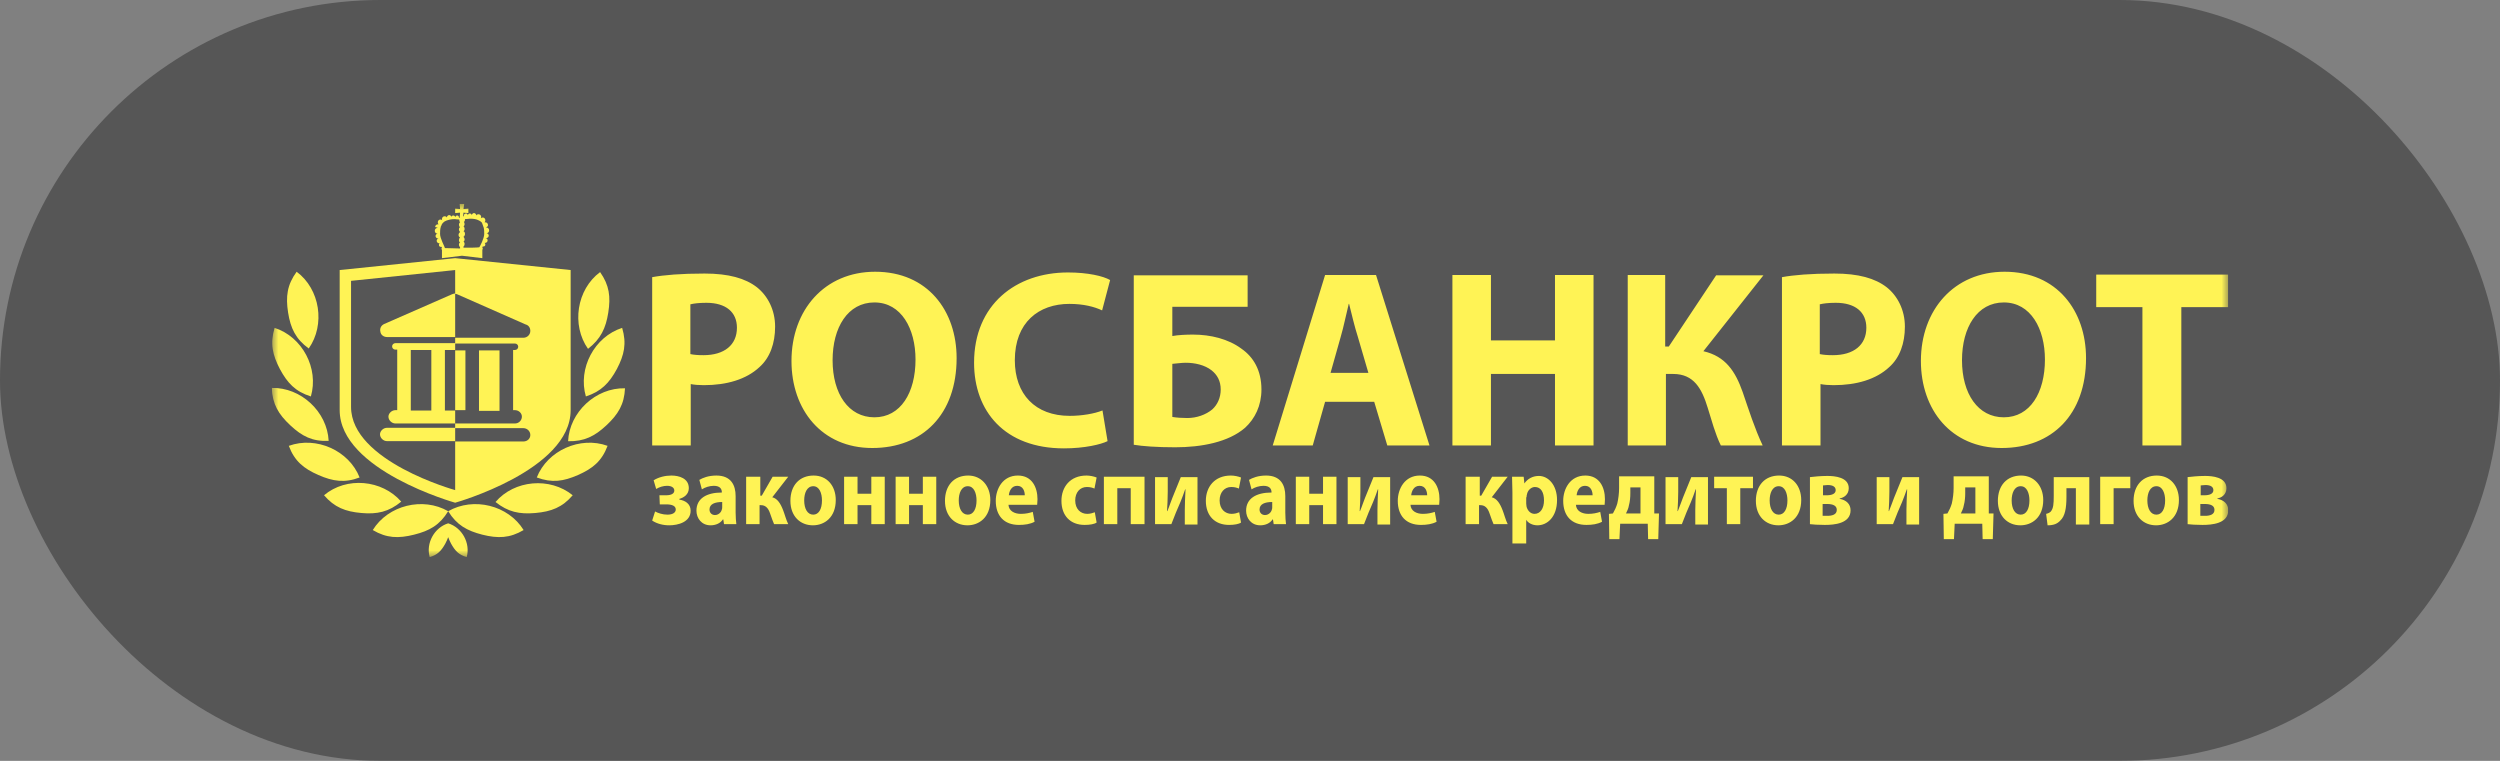 <?xml version="1.0" encoding="UTF-8"?> <svg xmlns="http://www.w3.org/2000/svg" width="184" height="56" viewBox="0 0 184 56" fill="none"><rect x="0" y="0" width="184" height="56" fill="#808080" stroke="none"/><rect width="184" height="56" rx="28" fill="#171717" fill-opacity="0.4"></rect><g clip-path="url(#clip0_2030_5193)"><mask id="mask0_2030_5193" style="mask-type:luminance" maskUnits="userSpaceOnUse" x="20" y="15" width="144" height="26"><path d="M164 15H20V41H164V15Z" fill="white"></path></mask><g mask="url(#mask0_2030_5193)"><path d="M48 32.787H50.838V28.268C51.105 28.321 51.427 28.348 51.801 28.348C53.488 28.348 54.934 27.922 55.897 27.018C56.674 26.327 57.048 25.264 57.048 24.041C57.048 22.818 56.513 21.781 55.71 21.143C54.853 20.479 53.622 20.133 51.855 20.133C50.115 20.133 48.883 20.239 48 20.399V32.787ZM50.838 22.393C51.052 22.34 51.427 22.286 51.989 22.286C53.434 22.286 54.238 22.977 54.238 24.121C54.238 25.397 53.301 26.141 51.775 26.141C51.346 26.141 51.052 26.114 50.811 26.061V22.393H50.838ZM64.411 20C60.689 20 58.253 22.818 58.253 26.567C58.253 30.155 60.475 32.973 64.197 32.973C67.918 32.973 70.407 30.501 70.407 26.354C70.407 22.898 68.293 20 64.411 20ZM64.357 22.26C66.338 22.26 67.382 24.2 67.382 26.46C67.382 28.906 66.285 30.714 64.357 30.714C62.456 30.714 61.279 28.986 61.279 26.513C61.279 24.094 62.403 22.26 64.357 22.26ZM81.143 30.209C80.554 30.448 79.617 30.607 78.733 30.607C76.19 30.607 74.691 29.012 74.691 26.513C74.691 23.722 76.458 22.366 78.707 22.366C79.751 22.366 80.554 22.579 81.116 22.845L81.705 20.611C81.196 20.319 80.072 20.053 78.6 20.053C74.771 20.053 71.692 22.419 71.692 26.699C71.692 30.262 73.941 33 78.305 33C79.831 33 81.036 32.708 81.517 32.468L81.143 30.209ZM83.445 20.239V32.734C84.088 32.84 85.105 32.92 86.497 32.92C88.425 32.92 90.406 32.548 91.637 31.485C92.36 30.82 92.842 29.863 92.842 28.667C92.842 27.258 92.253 26.274 91.369 25.663C90.406 24.945 89.094 24.626 87.809 24.626C87.327 24.626 86.711 24.652 86.283 24.732V22.579H91.825V20.266H83.445V20.239ZM86.283 26.779C86.631 26.753 86.952 26.699 87.273 26.699C87.943 26.699 88.665 26.859 89.174 27.258C89.576 27.577 89.844 28.029 89.844 28.667C89.844 29.278 89.603 29.783 89.228 30.129C88.746 30.527 88.077 30.767 87.38 30.767C86.979 30.767 86.604 30.74 86.283 30.687V26.779ZM101.141 29.571L102.105 32.787H105.21L101.275 20.239H97.527L93.672 32.787H96.617L97.527 29.571H101.141ZM97.928 27.444L98.678 24.785C98.892 24.067 99.08 23.11 99.267 22.366H99.294C99.481 23.11 99.695 24.041 99.936 24.785L100.713 27.444H97.928ZM106.897 20.239V32.787H109.734V27.523H114.447V32.787H117.284V20.239H114.447V25.051H109.734V20.239H106.897ZM119.801 20.239V32.787H122.612V27.523H123.147C124.673 27.523 125.262 28.613 125.69 30.023C125.985 30.953 126.226 31.91 126.654 32.787H129.733C129.144 31.538 128.715 30.182 128.26 28.853C127.724 27.337 127.002 26.221 125.369 25.849L129.786 20.266H126.306L122.825 25.503H122.558V20.239H119.801ZM131.152 32.787H133.989V28.268C134.257 28.321 134.578 28.348 134.953 28.348C136.64 28.348 138.085 27.922 139.049 27.018C139.825 26.327 140.2 25.264 140.2 24.041C140.2 22.818 139.665 21.781 138.862 21.143C138.005 20.479 136.774 20.133 135.007 20.133C133.267 20.133 132.035 20.239 131.152 20.399V32.787ZM133.963 22.393C134.177 22.34 134.552 22.286 135.114 22.286C136.559 22.286 137.363 22.977 137.363 24.121C137.363 25.397 136.426 26.141 134.9 26.141C134.471 26.141 134.177 26.114 133.936 26.061V22.393H133.963ZM147.536 20C143.814 20 141.378 22.818 141.378 26.567C141.378 30.155 143.6 32.973 147.321 32.973C151.043 32.973 153.532 30.501 153.532 26.354C153.532 22.898 151.417 20 147.536 20ZM147.483 22.26C149.463 22.26 150.507 24.2 150.507 26.46C150.507 28.906 149.41 30.714 147.483 30.714C145.581 30.714 144.403 28.986 144.403 26.513C144.403 24.094 145.528 22.26 147.483 22.26ZM157.709 32.787H160.546V22.605H164V20.213H154.282V22.605H157.682V32.787H157.709Z" fill="#FFF355"></path><path d="M34.255 30.24V25.787H33.5V25.76V25.283H37.898C38.033 25.283 38.141 25.389 38.141 25.521C38.141 25.654 38.033 25.76 37.898 25.76H37.764V30.187H37.898C38.168 30.187 38.411 30.399 38.411 30.664C38.411 30.929 38.195 31.168 37.898 31.168H33.5V31.141V30.187H34.255V30.24ZM33.284 21.651L28.265 23.851C28.049 23.957 27.941 24.169 27.995 24.408C28.022 24.646 28.238 24.806 28.481 24.806H33.5V24.832V25.256H29.102C28.967 25.256 28.859 25.362 28.859 25.495C28.859 25.627 28.967 25.733 29.102 25.733H29.236V30.187H29.102C28.832 30.187 28.589 30.426 28.589 30.664C28.589 30.929 28.832 31.168 29.102 31.168H33.5V31.195V31.486H28.481C28.211 31.486 27.968 31.725 27.968 31.963C27.968 32.228 28.211 32.467 28.481 32.467H33.5V31.512H38.519C38.789 31.512 39.032 31.725 39.032 32.016C39.032 32.281 38.816 32.493 38.519 32.493H33.5V36.072C33.5 36.072 25.837 33.951 25.837 29.948C25.837 25.972 25.837 20.67 25.837 20.67L33.5 19.875V21.598C33.446 21.598 33.365 21.625 33.284 21.651ZM33.5 24.806V21.625C33.554 21.625 33.635 21.651 33.689 21.677L38.681 23.878C38.897 23.931 39.032 24.116 39.032 24.355C39.032 24.62 38.816 24.859 38.519 24.859H33.5V24.806ZM33.5 25.76V25.787V30.214H32.745V25.76H33.5ZM31.746 30.214H30.235V25.76H31.746V30.214ZM33.5 19L25 19.875C25 19.875 25 25.76 25 30.187C25 34.614 33.5 37 33.5 37C33.5 37 42 34.614 42 30.187C42 25.787 42 19.875 42 19.875L33.5 19ZM36.765 25.787H35.254V30.24H36.765V25.787Z" fill="#FFF355"></path><path fill-rule="evenodd" clip-rule="evenodd" d="M35.806 17.163C35.917 17.163 36 17.074 36 16.956C36 16.837 35.917 16.748 35.806 16.748C35.778 16.748 35.778 16.748 35.75 16.748C35.833 16.718 35.917 16.659 35.917 16.57C35.917 16.452 35.833 16.363 35.722 16.363C35.694 16.363 35.694 16.363 35.667 16.363C35.694 16.333 35.722 16.274 35.722 16.215C35.722 16.096 35.639 16.007 35.528 16.007C35.472 16.007 35.444 16.037 35.389 16.067C35.389 16.037 35.417 16.007 35.417 15.978C35.417 15.859 35.333 15.77 35.222 15.77C35.139 15.77 35.083 15.8 35.056 15.859C35.056 15.77 34.972 15.681 34.889 15.681C34.806 15.681 34.75 15.741 34.722 15.83C34.722 15.77 34.639 15.711 34.583 15.711C34.5 15.711 34.444 15.77 34.444 15.83C34.417 15.77 34.361 15.711 34.306 15.711C34.222 15.711 34.139 15.77 34.139 15.859C34.139 15.889 34.139 15.889 34.139 15.918C34.139 15.918 34.111 15.918 34.083 15.918L34.111 15.652L34.472 15.681V15.356L34.111 15.385L34.167 15H33.833L33.861 15.385L33.5 15.356V15.681L33.861 15.652L33.833 16.037C33.806 16.037 33.778 16.037 33.778 16.037V16.007C33.778 15.918 33.722 15.859 33.639 15.859C33.583 15.859 33.528 15.918 33.5 15.978C33.5 15.918 33.444 15.859 33.361 15.859C33.278 15.859 33.222 15.918 33.222 15.978C33.222 15.889 33.139 15.83 33.056 15.83C32.972 15.83 32.889 15.918 32.889 16.007C32.861 15.948 32.806 15.918 32.722 15.918C32.611 15.918 32.528 16.007 32.528 16.126C32.528 16.156 32.528 16.185 32.556 16.215C32.528 16.185 32.472 16.156 32.417 16.156C32.306 16.156 32.222 16.244 32.222 16.363C32.222 16.422 32.25 16.482 32.278 16.511C32.25 16.511 32.25 16.511 32.222 16.511C32.111 16.511 32.028 16.6 32.028 16.718C32.083 16.689 32.167 16.778 32.25 16.778C32.222 16.778 32.222 16.778 32.194 16.778C32.083 16.778 32 16.867 32 16.985C32 17.104 32.083 17.193 32.194 17.193H32.222C32.139 17.193 32.056 17.282 32.056 17.37C32.056 17.459 32.139 17.548 32.222 17.548C32.25 17.548 32.25 17.548 32.278 17.548C32.194 17.578 32.139 17.637 32.139 17.726C32.139 17.815 32.222 17.904 32.306 17.904C32.333 17.904 32.333 17.904 32.361 17.904C32.333 17.933 32.306 17.963 32.306 18.022C32.306 18.111 32.361 18.17 32.444 18.17C32.472 18.17 32.472 18.17 32.5 18.17C32.5 18.2 32.528 18.23 32.528 18.23C32.528 18.23 32.444 18.319 32.528 18.378C32.528 18.526 32.528 18.941 32.528 19C34 18.822 34 18.822 34 18.822L35.5 19V18.378C35.556 18.319 35.528 18.259 35.5 18.23C35.5 18.2 35.528 18.17 35.528 18.141C35.556 18.141 35.556 18.141 35.583 18.141C35.667 18.141 35.722 18.081 35.722 17.993C35.722 17.933 35.694 17.904 35.667 17.874C35.694 17.874 35.694 17.874 35.722 17.874C35.806 17.874 35.889 17.785 35.889 17.696C35.889 17.607 35.833 17.548 35.75 17.518C35.778 17.518 35.778 17.518 35.806 17.518C35.889 17.518 35.972 17.43 35.972 17.341C35.972 17.252 35.889 17.163 35.806 17.163ZM32.389 17.222C32.389 17.044 32.389 16.867 32.444 16.689C32.444 16.659 32.444 16.659 32.472 16.63C32.5 16.541 32.528 16.482 32.583 16.422L32.611 16.393C32.667 16.333 32.75 16.274 32.833 16.244C33 16.185 33.194 16.126 33.472 16.126C33.472 16.126 33.667 16.156 33.806 16.156C33.806 16.156 33.806 16.185 33.806 16.215C33.806 16.274 33.833 16.333 33.861 16.363C33.806 16.393 33.778 16.482 33.778 16.541C33.778 16.6 33.806 16.689 33.861 16.718C33.806 16.748 33.778 16.807 33.778 16.896C33.778 16.956 33.806 17.015 33.861 17.074C33.806 17.133 33.75 17.193 33.75 17.282C33.75 17.37 33.778 17.43 33.861 17.489C33.806 17.518 33.778 17.607 33.778 17.667C33.778 17.756 33.806 17.815 33.861 17.844C33.806 17.874 33.778 17.933 33.778 18.022C33.778 18.081 33.806 18.141 33.861 18.2V18.289C33.528 18.289 33.139 18.259 32.75 18.259C32.722 18.141 32.389 17.548 32.389 17.222ZM35.278 18.2C35.056 18.23 34.639 18.23 34.111 18.23V18.141C34.167 18.111 34.194 18.022 34.194 17.963C34.194 17.874 34.167 17.815 34.111 17.785C34.167 17.756 34.194 17.696 34.194 17.607C34.194 17.548 34.167 17.489 34.111 17.43C34.167 17.4 34.222 17.311 34.222 17.222C34.222 17.133 34.194 17.044 34.111 17.015C34.167 16.985 34.194 16.926 34.194 16.837C34.194 16.778 34.167 16.689 34.111 16.659C34.167 16.63 34.194 16.57 34.194 16.482C34.194 16.422 34.167 16.363 34.139 16.333C34.194 16.304 34.222 16.244 34.222 16.156C34.222 16.126 34.222 16.126 34.222 16.126C34.361 16.126 34.556 16.096 34.583 16.096C34.861 16.096 35.056 16.126 35.222 16.215C35.306 16.244 35.389 16.304 35.444 16.363L35.472 16.393C35.5 16.482 35.528 16.57 35.556 16.63C35.556 16.659 35.556 16.659 35.583 16.689C35.639 16.867 35.639 17.044 35.639 17.222C35.639 17.548 35.306 18.17 35.278 18.2Z" fill="#FFF355"></path><path d="M21.204 23.008C21.021 21.831 21.126 20.968 21.833 20C23.561 21.282 23.954 23.897 22.723 25.649C21.754 24.943 21.388 24.158 21.204 23.008ZM44.769 23.008C44.953 21.831 44.848 20.994 44.167 20.026C42.439 21.308 42.046 23.923 43.277 25.675C44.22 24.943 44.586 24.158 44.769 23.008ZM45.398 27.166C45.948 26.12 46.131 25.283 45.791 24.132C43.748 24.786 42.518 27.113 43.12 29.179C44.246 28.813 44.848 28.186 45.398 27.166ZM44.638 31.298C45.503 30.487 45.948 29.755 46 28.578C43.853 28.526 41.915 30.33 41.811 32.474C42.989 32.501 43.775 32.108 44.638 31.298ZM42.544 34.959C43.617 34.488 44.298 33.939 44.717 32.814C42.701 32.082 40.292 33.154 39.507 35.142C40.633 35.56 41.47 35.43 42.544 34.959ZM39.402 37.757C40.58 37.653 41.392 37.339 42.151 36.45C40.475 35.09 37.857 35.325 36.469 36.947C37.386 37.679 38.224 37.862 39.402 37.757ZM35.501 39.352C36.653 39.64 37.517 39.614 38.538 39.012C37.412 37.182 34.846 36.554 32.987 37.626C32.359 38.646 31.625 39.065 30.473 39.352C29.321 39.64 28.457 39.614 27.436 39.012C28.562 37.182 31.128 36.554 32.987 37.626C33.615 38.646 34.375 39.065 35.501 39.352ZM33.196 40.006C33.484 40.529 33.772 40.843 34.349 41C34.636 39.98 34.008 38.829 32.987 38.516C31.966 38.829 31.337 39.98 31.625 41C32.201 40.843 32.489 40.529 32.777 40.006C32.856 39.849 32.935 39.693 32.987 39.535C33.039 39.693 33.118 39.849 33.196 40.006ZM26.598 37.757C25.42 37.653 24.608 37.339 23.849 36.45C25.498 35.063 28.117 35.299 29.531 36.92C28.614 37.679 27.75 37.862 26.598 37.757ZM23.43 34.959C22.357 34.488 21.676 33.939 21.257 32.814C23.273 32.082 25.682 33.154 26.467 35.142C25.368 35.56 24.503 35.43 23.43 34.959ZM21.361 31.298C20.497 30.487 20.052 29.755 20 28.552C22.147 28.499 24.085 30.304 24.189 32.448C22.985 32.501 22.226 32.108 21.361 31.298ZM20.602 27.166C20.052 26.12 19.869 25.283 20.209 24.132C22.252 24.786 23.482 27.113 22.88 29.179C21.728 28.813 21.152 28.186 20.602 27.166Z" fill="#FFF355"></path><path d="M48.561 37.122H49.041C49.469 37.122 49.736 37.238 49.736 37.5C49.736 37.703 49.549 37.878 49.121 37.878C48.774 37.878 48.427 37.762 48.214 37.645L48 38.314C48.347 38.547 48.801 38.663 49.255 38.663C49.896 38.663 50.831 38.43 50.831 37.587C50.831 37.064 50.403 36.831 50.003 36.773V36.715C50.323 36.628 50.697 36.395 50.697 35.93C50.697 35.203 49.976 35 49.415 35C48.961 35 48.481 35.116 48.107 35.349L48.294 35.988C48.534 35.843 48.828 35.756 49.095 35.756C49.442 35.756 49.629 35.901 49.629 36.105C49.629 36.308 49.442 36.453 49.015 36.453H48.534L48.561 37.122ZM54.142 36.512C54.142 35.698 53.794 35 52.727 35C52.139 35 51.712 35.174 51.471 35.32L51.658 36.017C51.872 35.872 52.219 35.756 52.539 35.756C53.02 35.756 53.127 36.017 53.127 36.221V36.25C52.005 36.25 51.258 36.686 51.258 37.587C51.258 38.139 51.632 38.663 52.299 38.663C52.673 38.663 53.02 38.517 53.207 38.227H53.234L53.287 38.576H54.195C54.169 38.372 54.142 38.052 54.142 37.733V36.512ZM53.154 37.326C53.154 37.384 53.154 37.442 53.127 37.5C53.074 37.733 52.86 37.907 52.62 37.907C52.406 37.907 52.219 37.762 52.219 37.5C52.219 37.093 52.62 36.948 53.154 36.948V37.326ZM54.916 35.087V38.576H55.904V37.18H56.011C56.331 37.18 56.545 37.384 56.679 37.791C56.812 38.169 56.892 38.401 56.972 38.576H58.014C57.854 38.256 57.747 37.82 57.64 37.558C57.453 37.064 57.213 36.686 56.839 36.599L58.014 35.087H56.866L56.065 36.483H55.958V35.087H54.916ZM59.883 35C58.842 35 58.174 35.727 58.174 36.861C58.174 37.994 58.895 38.663 59.83 38.663C60.684 38.663 61.512 38.081 61.512 36.802C61.512 35.756 60.871 35 59.883 35ZM59.856 35.785C60.31 35.785 60.497 36.308 60.497 36.831C60.497 37.471 60.257 37.878 59.856 37.878C59.429 37.878 59.189 37.442 59.189 36.831C59.189 36.308 59.376 35.785 59.856 35.785ZM62.126 35.087V38.576H63.114V37.18H64.129V38.576H65.117V35.087H64.129V36.337H63.114V35.087H62.126ZM65.918 35.087V38.576H66.906V37.18H67.921V38.576H68.909V35.087H67.921V36.337H66.906V35.087H65.918ZM71.259 35C70.217 35 69.55 35.727 69.55 36.861C69.55 37.994 70.271 38.663 71.205 38.663C72.06 38.663 72.888 38.081 72.888 36.802C72.888 35.756 72.22 35 71.259 35ZM71.232 35.785C71.686 35.785 71.873 36.308 71.873 36.831C71.873 37.471 71.633 37.878 71.232 37.878C70.805 37.878 70.564 37.442 70.564 36.831C70.564 36.308 70.751 35.785 71.232 35.785ZM76.332 37.18C76.332 37.093 76.359 36.948 76.359 36.744C76.359 35.872 75.959 35 74.917 35C73.796 35 73.288 35.988 73.288 36.861C73.288 37.965 73.902 38.634 74.997 38.634C75.424 38.634 75.825 38.576 76.145 38.401L76.012 37.675C75.745 37.762 75.478 37.82 75.131 37.82C74.677 37.82 74.25 37.616 74.223 37.151H76.332V37.18ZM74.25 36.453C74.276 36.163 74.436 35.756 74.864 35.756C75.318 35.756 75.424 36.192 75.424 36.453H74.25ZM80.578 37.703C80.418 37.762 80.231 37.82 80.018 37.82C79.537 37.82 79.136 37.471 79.136 36.831C79.136 36.25 79.483 35.843 79.991 35.843C80.258 35.843 80.418 35.901 80.552 35.959L80.712 35.145C80.498 35.058 80.204 35 79.964 35C78.763 35 78.122 35.843 78.122 36.861C78.122 37.965 78.789 38.634 79.831 38.634C80.204 38.634 80.552 38.576 80.712 38.459L80.578 37.703ZM81.246 35.087V38.576H82.234V35.93H83.222V38.576H84.237V35.087H81.246ZM85.011 35.087V38.576H86.213C86.426 38.023 86.667 37.413 86.88 36.948C87.014 36.628 87.094 36.395 87.227 36.017H87.254C87.227 36.744 87.201 36.977 87.201 37.529V38.605H88.135V35.116H86.907L86.293 36.628C86.159 36.948 86.079 37.238 85.919 37.616H85.892C85.919 37.151 85.946 36.744 85.946 36.192V35.116H85.011V35.087ZM91.206 37.703C91.046 37.762 90.859 37.82 90.646 37.82C90.165 37.82 89.764 37.471 89.764 36.831C89.764 36.25 90.112 35.843 90.619 35.843C90.886 35.843 91.046 35.901 91.18 35.959L91.34 35.145C91.126 35.058 90.832 35 90.592 35C89.391 35 88.75 35.843 88.75 36.861C88.75 37.965 89.417 38.634 90.459 38.634C90.832 38.634 91.18 38.576 91.34 38.459L91.206 37.703ZM94.598 36.512C94.598 35.698 94.251 35 93.182 35C92.595 35 92.168 35.174 91.927 35.32L92.114 36.017C92.328 35.872 92.675 35.756 92.996 35.756C93.476 35.756 93.583 36.017 93.583 36.221V36.25C92.461 36.25 91.714 36.686 91.714 37.587C91.714 38.139 92.088 38.663 92.755 38.663C93.129 38.663 93.476 38.517 93.663 38.227H93.69L93.743 38.576H94.651C94.624 38.372 94.598 38.052 94.598 37.733V36.512ZM93.636 37.326C93.636 37.384 93.636 37.442 93.61 37.5C93.556 37.733 93.343 37.907 93.102 37.907C92.889 37.907 92.702 37.762 92.702 37.5C92.702 37.093 93.102 36.948 93.636 36.948V37.326ZM95.372 35.087V38.576H96.36V37.18H97.375V38.576H98.363V35.087H97.375V36.337H96.36V35.087H95.372ZM99.191 35.087V38.576H100.392C100.606 38.023 100.846 37.413 101.06 36.948C101.193 36.628 101.274 36.395 101.407 36.017H101.434C101.407 36.744 101.38 36.977 101.38 37.529V38.605H102.315V35.116H101.087L100.472 36.628C100.339 36.948 100.259 37.238 100.098 37.616H100.072C100.098 37.151 100.125 36.744 100.125 36.192V35.116H99.191V35.087ZM105.92 37.18C105.92 37.093 105.947 36.948 105.947 36.744C105.947 35.872 105.546 35 104.505 35C103.383 35 102.876 35.988 102.876 36.861C102.876 37.965 103.49 38.634 104.585 38.634C105.012 38.634 105.413 38.576 105.733 38.401L105.599 37.675C105.332 37.762 105.065 37.82 104.718 37.82C104.264 37.82 103.837 37.616 103.81 37.151H105.92V37.18ZM103.864 36.453C103.89 36.163 104.051 35.756 104.478 35.756C104.932 35.756 105.039 36.192 105.039 36.453H103.864ZM107.869 35.087V38.576H108.857V37.18H108.964C109.284 37.18 109.498 37.384 109.632 37.791C109.765 38.169 109.845 38.401 109.925 38.576H110.966C110.806 38.256 110.7 37.82 110.593 37.558C110.406 37.064 110.166 36.686 109.792 36.599L110.966 35.087H109.819L109.018 36.483H108.911V35.087H107.869ZM111.341 40H112.329V38.256C112.462 38.488 112.782 38.663 113.157 38.663C113.878 38.663 114.598 38.052 114.598 36.802C114.598 35.698 113.957 35.029 113.263 35.029C112.81 35.029 112.435 35.233 112.195 35.581L112.142 35.087H111.287C111.287 35.407 111.314 35.814 111.314 36.25V40H111.341ZM112.356 36.599C112.356 36.541 112.356 36.453 112.382 36.395C112.435 36.076 112.703 35.843 112.97 35.843C113.423 35.843 113.638 36.25 113.638 36.831C113.638 37.413 113.37 37.82 112.943 37.82C112.65 37.82 112.435 37.587 112.356 37.297C112.356 37.238 112.329 37.151 112.329 37.064V36.599H112.356ZM118.097 37.18C118.097 37.093 118.124 36.948 118.124 36.744C118.124 35.872 117.723 35 116.681 35C115.56 35 115.052 35.988 115.052 36.861C115.052 37.965 115.667 38.634 116.761 38.634C117.189 38.634 117.589 38.576 117.909 38.401L117.777 37.675C117.509 37.762 117.242 37.82 116.895 37.82C116.441 37.82 116.014 37.616 115.987 37.151H118.097V37.18ZM116.04 36.453C116.067 36.163 116.227 35.756 116.655 35.756C117.109 35.756 117.215 36.192 117.215 36.453H116.04ZM119.165 35.087V35.93C119.165 36.308 119.112 36.715 119.031 37.064C118.952 37.326 118.844 37.558 118.711 37.791L118.417 37.82L118.444 39.68H119.191L119.244 38.547H121.275L121.301 39.68H122.048L122.102 37.791H121.755V35.058H119.165V35.087ZM120.019 35.872H120.74V37.791H119.672C119.752 37.616 119.859 37.413 119.885 37.209C119.966 36.919 119.993 36.599 119.993 36.308V35.872H120.019ZM122.583 35.087V38.576H123.785C123.998 38.023 124.239 37.413 124.452 36.948C124.586 36.628 124.666 36.395 124.799 36.017H124.826C124.799 36.744 124.773 36.977 124.773 37.529V38.605H125.707V35.116H124.479L123.864 36.628C123.732 36.948 123.651 37.238 123.491 37.616H123.464C123.491 37.151 123.517 36.744 123.517 36.192V35.116H122.583V35.087ZM126.161 35.087V35.93H127.096V38.576H128.084V35.93H129.019V35.087H126.161ZM130.941 35C129.9 35 129.232 35.727 129.232 36.861C129.232 37.994 129.953 38.663 130.888 38.663C131.742 38.663 132.57 38.081 132.57 36.802C132.57 35.756 131.929 35 130.941 35ZM130.914 35.785C131.369 35.785 131.555 36.308 131.555 36.831C131.555 37.471 131.315 37.878 130.914 37.878C130.487 37.878 130.247 37.442 130.247 36.831C130.247 36.308 130.434 35.785 130.914 35.785ZM133.184 38.576C133.398 38.605 133.852 38.634 134.306 38.634C134.974 38.634 136.202 38.547 136.202 37.558C136.202 37.093 135.881 36.802 135.4 36.715V36.686C135.721 36.628 136.068 36.395 136.068 35.93C136.068 35.116 135.027 35.029 134.493 35.029C133.986 35.029 133.451 35.087 133.211 35.116V38.576H133.184ZM134.173 35.727C134.279 35.727 134.386 35.698 134.52 35.698C134.92 35.698 135.106 35.843 135.106 36.076C135.106 36.337 134.84 36.453 134.439 36.453H134.173V35.727ZM134.173 37.093H134.466C134.946 37.093 135.187 37.238 135.187 37.529C135.187 37.878 134.84 37.965 134.493 37.965C134.333 37.965 134.252 37.965 134.146 37.965V37.093H134.173ZM138.125 35.087V38.576H139.326C139.539 38.023 139.78 37.413 139.994 36.948C140.127 36.628 140.207 36.395 140.341 36.017H140.367C140.341 36.744 140.314 36.977 140.314 37.529V38.605H141.248V35.116H140.02L139.406 36.628C139.273 36.948 139.192 37.238 139.032 37.616H139.006C139.032 37.151 139.059 36.744 139.059 36.192V35.116H138.125V35.087ZM143.786 35.087V35.93C143.786 36.308 143.732 36.715 143.652 37.064C143.572 37.326 143.465 37.558 143.331 37.791L143.037 37.82L143.064 39.68H143.812L143.865 38.547H145.895L145.922 39.68H146.669L146.723 37.791H146.375V35.058H143.786V35.087ZM144.667 35.872H145.388V37.791H144.319C144.4 37.616 144.506 37.413 144.533 37.209C144.613 36.919 144.64 36.599 144.64 36.308V35.872H144.667ZM148.752 35C147.711 35 147.043 35.727 147.043 36.861C147.043 37.994 147.764 38.663 148.699 38.663C149.554 38.663 150.382 38.081 150.382 36.802C150.382 35.756 149.714 35 148.752 35ZM148.726 35.785C149.179 35.785 149.367 36.308 149.367 36.831C149.367 37.471 149.126 37.878 148.726 37.878C148.298 37.878 148.058 37.442 148.058 36.831C148.058 36.308 148.245 35.785 148.726 35.785ZM151.155 35.087V36.512C151.155 37.093 151.129 37.413 150.942 37.645C150.862 37.733 150.729 37.791 150.595 37.82L150.702 38.663C151.155 38.663 151.423 38.547 151.636 38.314C151.983 37.994 152.09 37.413 152.09 36.57V35.93H152.784V38.605H153.772V35.116H151.155V35.087ZM154.574 35.087V38.576H155.562V35.93H156.79V35.087H154.574ZM158.739 35C157.698 35 157.031 35.727 157.031 36.861C157.031 37.994 157.751 38.663 158.686 38.663C159.54 38.663 160.368 38.081 160.368 36.802C160.368 35.756 159.727 35 158.739 35ZM158.713 35.785C159.167 35.785 159.354 36.308 159.354 36.831C159.354 37.471 159.113 37.878 158.713 37.878C158.285 37.878 158.045 37.442 158.045 36.831C158.045 36.308 158.232 35.785 158.713 35.785ZM160.983 38.576C161.196 38.605 161.65 38.634 162.104 38.634C162.772 38.634 164 38.547 164 37.558C164 37.093 163.68 36.802 163.199 36.715V36.686C163.519 36.628 163.866 36.395 163.866 35.93C163.866 35.116 162.825 35.029 162.291 35.029C161.784 35.029 161.249 35.087 161.009 35.116V38.576H160.983ZM161.971 35.727C162.077 35.727 162.184 35.698 162.318 35.698C162.718 35.698 162.905 35.843 162.905 36.076C162.905 36.337 162.638 36.453 162.237 36.453H161.971V35.727ZM161.971 37.093H162.264C162.745 37.093 162.985 37.238 162.985 37.529C162.985 37.878 162.638 37.965 162.291 37.965C162.131 37.965 162.05 37.965 161.944 37.965V37.093H161.971Z" fill="#FFF355"></path></g></g><defs><clipPath id="clip0_2030_5193"><rect width="144" height="26" fill="white" transform="translate(20 15)"></rect></clipPath></defs></svg> 